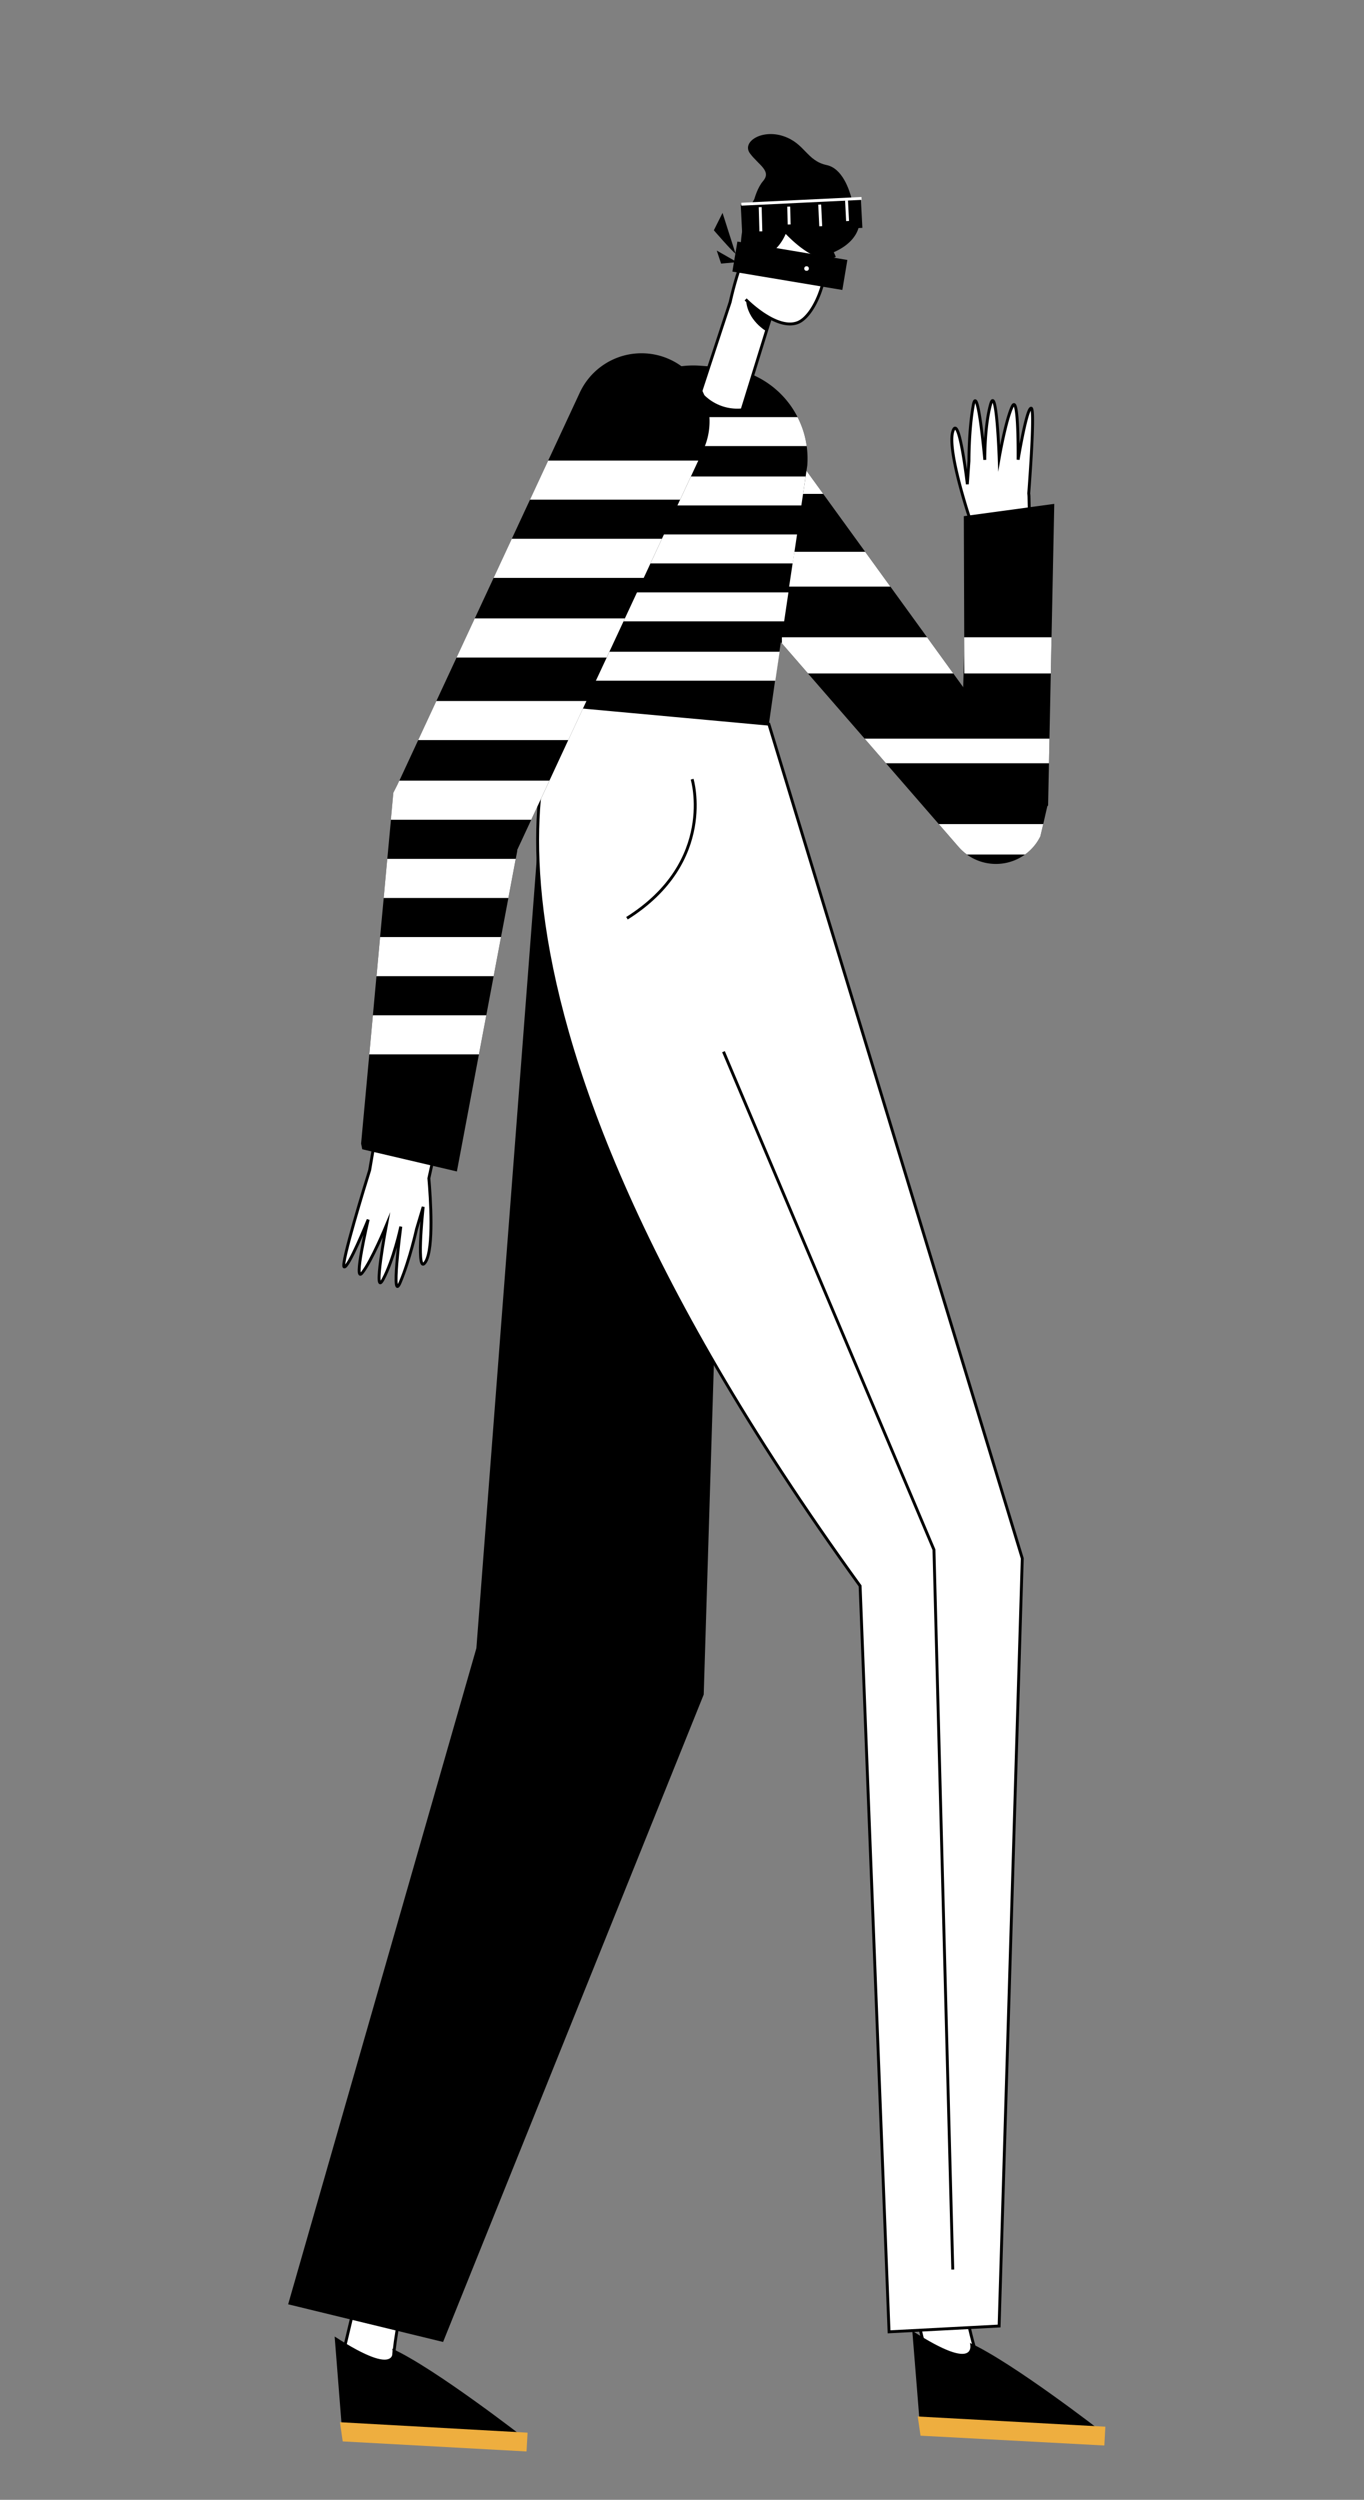 <svg id="Capa_1" data-name="Capa 1" xmlns="http://www.w3.org/2000/svg" viewBox="0 0 942 1726"><rect x="0" y="0" width="942" height="1726" fill="#808080" stroke="none"/><title>Mesa de trabajo 53</title><path d="M710.46,340.75a18.79,18.79,0,0,1,.18,2.27l4.79,212.16c.2.74.36,1.47.5,2.22a28,28,0,0,1-49.11,23.12L510,391.55l47.44-48.33L665.86,486.31l3.58-129.2c-3.59-11-15-48.05-11.39-59.28,4.29-13.26,10,36.51,10,36.51l1.13-16.09s-.14-21,2.93-38.21c3-16.67,7.76,34.38,8,37.47,0-2-.06-23.57,3.94-38.12,4.18-15.25,6,36.73,6,36.73s4.57-26.29,9.07-35.55,4,36.83,4,36.83,6-36.38,9.08-35.54C714.53,282.48,711.93,321.09,710.46,340.75Z" fill="#fff" stroke="#000" stroke-miterlimit="10" stroke-width="2"/><path d="M728.09,347.9,726.21,440l-.52,25-.92,45-.34,17-.6,29.13-.53.55L720.47,569l-2,8.47A34,34,0,0,1,707.89,590a34.22,34.22,0,0,1-46-5.37L648.35,569l-36.47-42-14.76-17L558,465l-18-20.78L505.94,405,485.1,381l-18.93-21.8a46.75,46.75,0,0,1-10-18.2,46.94,46.94,0,0,1,14.07-48.15,47,47,0,0,1,66.34,4.08L547.51,312l21,29,29,40,17.38,24,25.36,35,18.11,25L666,475.56,666,465l-.08-25-.29-83.61,3.47-.47,41.74-5.67Z"/><path d="M568.52,341H456.18a47.27,47.27,0,0,1,1-29h90.32Z" fill="#fff"/><polygon points="614.88 405 505.94 405 485.1 381 597.5 381 614.88 405" fill="#fff"/><polygon points="640.24 440 658.35 465 558.04 465 540 444.22 540 440 640.24 440" fill="#fff"/><polygon points="726.21 440 725.69 465 665.96 465 665.88 440 726.21 440" fill="#fff"/><polygon points="724.77 510 724.43 527 611.88 527 597.12 510 724.77 510" fill="#fff"/><path d="M720.47,569l-2,8.47A34,34,0,0,1,707.89,590H667.77a34.68,34.68,0,0,1-5.85-5.37L648.35,569Z" fill="#fff"/><path d="M498.7,746.79,463,1169s-193,342-192,475l-35-15s38-162.68,123-494l15-370Z" fill="#fff" stroke="#000" stroke-miterlimit="10" stroke-width="2"/><path d="M231.11,1613.24l5.48,69.4,18.86-3.84s56.79,13.74,106.7,4.48c0,0-61.92-48.21-91.27-61.6C270.88,1621.68,277.54,1643.33,231.11,1613.24Z"/><polygon points="364.34 1679.63 363.63 1692.61 236.68 1685.66 234.78 1672.41 364.34 1679.63" fill="#eeae3f"/><polygon points="372.23 573.01 329 1138 199 1591 306 1617 486 1170 499 747 372.23 573.01"/><path d="M564,712l127,363s-65,418.51-13.92,558.59l-29.59,18.09S573,1438,621,1095L427.65,733.26Z" fill="#fff" stroke="#000" stroke-miterlimit="10" stroke-width="2"/><path d="M557.52,321.39,556.39,329l-3,20-3,20-3,20-3,20-3,20-3.12,21-3,20L531,500,390,487l2.5-17,2.94-20,3.09-21,2.94-20,2.94-20,2.95-20,5.88-40,2.68-18.22c.07-.93.16-1.86.27-2.78a63.08,63.08,0,0,1,67.44-55.49l15.62,1.17A63.11,63.11,0,0,1,550.82,288a62.47,62.47,0,0,1,6.29,20A63.41,63.41,0,0,1,557.52,321.39Z"/><path d="M532.08,219.66,512.48,283a33.42,33.42,0,0,1-28.85-11.72l20.62-62.68c15-66.28,39.11-68.72,57.53-52.48s3.94,60.8-10.82,66.6-36-16-36-16" fill="#fff" stroke="#000" stroke-miterlimit="10" stroke-width="2"/><path d="M529.33,228.74s-13.27-7.37-14.08-21.75c0,0,11.14,10.65,16.58,12.39Z"/><path d="M630.05,1609.3l5.58,69.39,18.85-3.86s56.81,13.66,106.71,4.33c0,0-62-48.12-91.35-61.47C669.84,1617.69,676.53,1639.32,630.05,1609.3Z"/><polygon points="763.37 1675.51 762.68 1688.49 635.73 1681.71 633.81 1668.46 763.37 1675.51" fill="#eeae3f"/><path d="M389,487S282,664,594,1095l20,515,76-4,16-530L531,500Z" fill="#fff" stroke="#000" stroke-miterlimit="10" stroke-width="2"/><path d="M578,131c-21-10-35,5-35,5s9-25-13-8c-16.24,12.55-18.42,33.6-18.45,43.78a42.21,42.21,0,0,0-1,9.63c19.6-.53,28.25-11,32.06-19.91,7.46,7.72,23.2,21.69,34.61,15.86,0,0-.48-1.24-1.4-3.21C600.7,163.2,597.81,140.43,578,131Z"/><path d="M478,538s17,57-45,96" fill="none" stroke="#000" stroke-miterlimit="10" stroke-width="2"/><polyline points="499.65 726.13 645 1070 658 1567" fill="none" stroke="#000" stroke-miterlimit="10" stroke-width="2"/><path d="M594.52,137.34l-6.25.31c-1.68-6.71-6.54-21.35-17.27-23.65-14-3-15-15-30-20s-29,4-23,12,15,12,9,19c-3.7,4.32-5.88,11.29-7,16l-8.43.41,1,20,83-4.09Z"/><line x1="512" y1="141" x2="595" y2="137" fill="none" stroke="#fff" stroke-miterlimit="10" stroke-width="2"/><line x1="525" y1="143" x2="525.47" y2="159.76" fill="none" stroke="#fff" stroke-miterlimit="10" stroke-width="2"/><line x1="544.71" y1="142.65" x2="545" y2="155" fill="none" stroke="#fff" stroke-miterlimit="10" stroke-width="2"/><line x1="566.1" y1="141.23" x2="566.81" y2="156.2" fill="none" stroke="#fff" stroke-miterlimit="10" stroke-width="2"/><line x1="584.63" y1="138.38" x2="585.35" y2="152.63" fill="none" stroke="#fff" stroke-miterlimit="10" stroke-width="2"/><path d="M509.26,166.79l-1.36,8.11L499,147l-6,12s12.6,14.54,14.88,16.07l-.81,4.83L495,173l3,9,8.85-.8-1.05,6.31,75.94,12.7,3.46-20.72Z"/><path d="M557.11,308H416.19A62.88,62.88,0,0,1,422,288h128.8A62.47,62.47,0,0,1,557.11,308Z" fill="#fff"/><polygon points="556.39 329 553.42 349 410.3 349 413.24 329 556.39 329" fill="#fff"/><polygon points="550.45 369 547.48 389 404.41 389 407.36 369 550.45 369" fill="#fff"/><polygon points="544.51 409 541.54 429 398.53 429 401.47 409 544.51 409" fill="#fff"/><polygon points="538.42 450 535.45 470 392.5 470 395.44 450 538.42 450" fill="#fff"/><path d="M350.85,565.78,296.18,813.55c1.21,14.06,3.44,48-2.13,57.46-7,11.77-2-36-1.78-37.76l-4.61,15.4s-4.46,20.54-11.22,36.65c-6.62,15.76.07-36.19.36-38.4-.29,1.33-5,22.89-12.2,36.41-7.41,14,2.18-37.15,2.18-37.15s-10.22,24.65-16.64,32.7,3.9-35.76,4.14-36.81c-.41,1-13.87,34.14-16.63,32.68-2.58-1.37,15-58.41,17.65-66.83v0l43.34-254.27,98.56-217.16,58.6,19Z" fill="#fff" stroke="#000" stroke-miterlimit="10" stroke-width="2"/><path d="M485.64,310.74,482.26,318l-25.12,54-.47,1-12.1,26-.46,1-12.56,27L419,454l-14,30-12.56,27-13,28-12.56,27-9.76,21,.17.13-.92,4.89-.19,1-4.89,26-.19,1L346,647l-5.08,27-5.08,27-5.09,27-15.22,80.84-17.41-4.08-40.65-9.53-7.29-1.71-.8-3.92,5.67-61.6,2.48-27L260,674l5-54,.1-1,2.39-26,.09-1L270,566l1.72-18.66,2.81-5.56,1.29-2.78,13-28,12.56-27,13.95-30,25.12-54,.47-1L353,373l.47-1,25.12-54,21.82-46.91a47,47,0,0,1,85.24,39.65Z"/><polygon points="482.26 318 469.7 345 366.02 345 378.58 318 482.26 318" fill="#fff"/><polygon points="457.14 372 456.67 373 444.57 399 340.9 399 352.99 373 353.46 372 457.14 372" fill="#fff"/><polygon points="431.55 427 418.98 454 315.31 454 327.87 427 431.55 427" fill="#fff"/><polygon points="405.02 484 392.46 511 288.8 511 301.36 484 405.02 484" fill="#fff"/><polygon points="379.43 539 366.87 566 269.95 566 271.67 547.34 274.48 541.78 275.77 539 379.43 539" fill="#fff"/><polygon points="356.17 593 351.28 619 351.09 620 264.98 620 265.08 619 267.47 593 356.17 593" fill="#fff"/><polygon points="346 647 340.92 674 260.02 674 262.5 647 346 647" fill="#fff"/><polygon points="335.84 701 330.75 728 255.05 728 257.53 701 335.84 701" fill="#fff"/><circle cx="557.02" cy="185.41" r="1.59" fill="#fff"/></svg>
